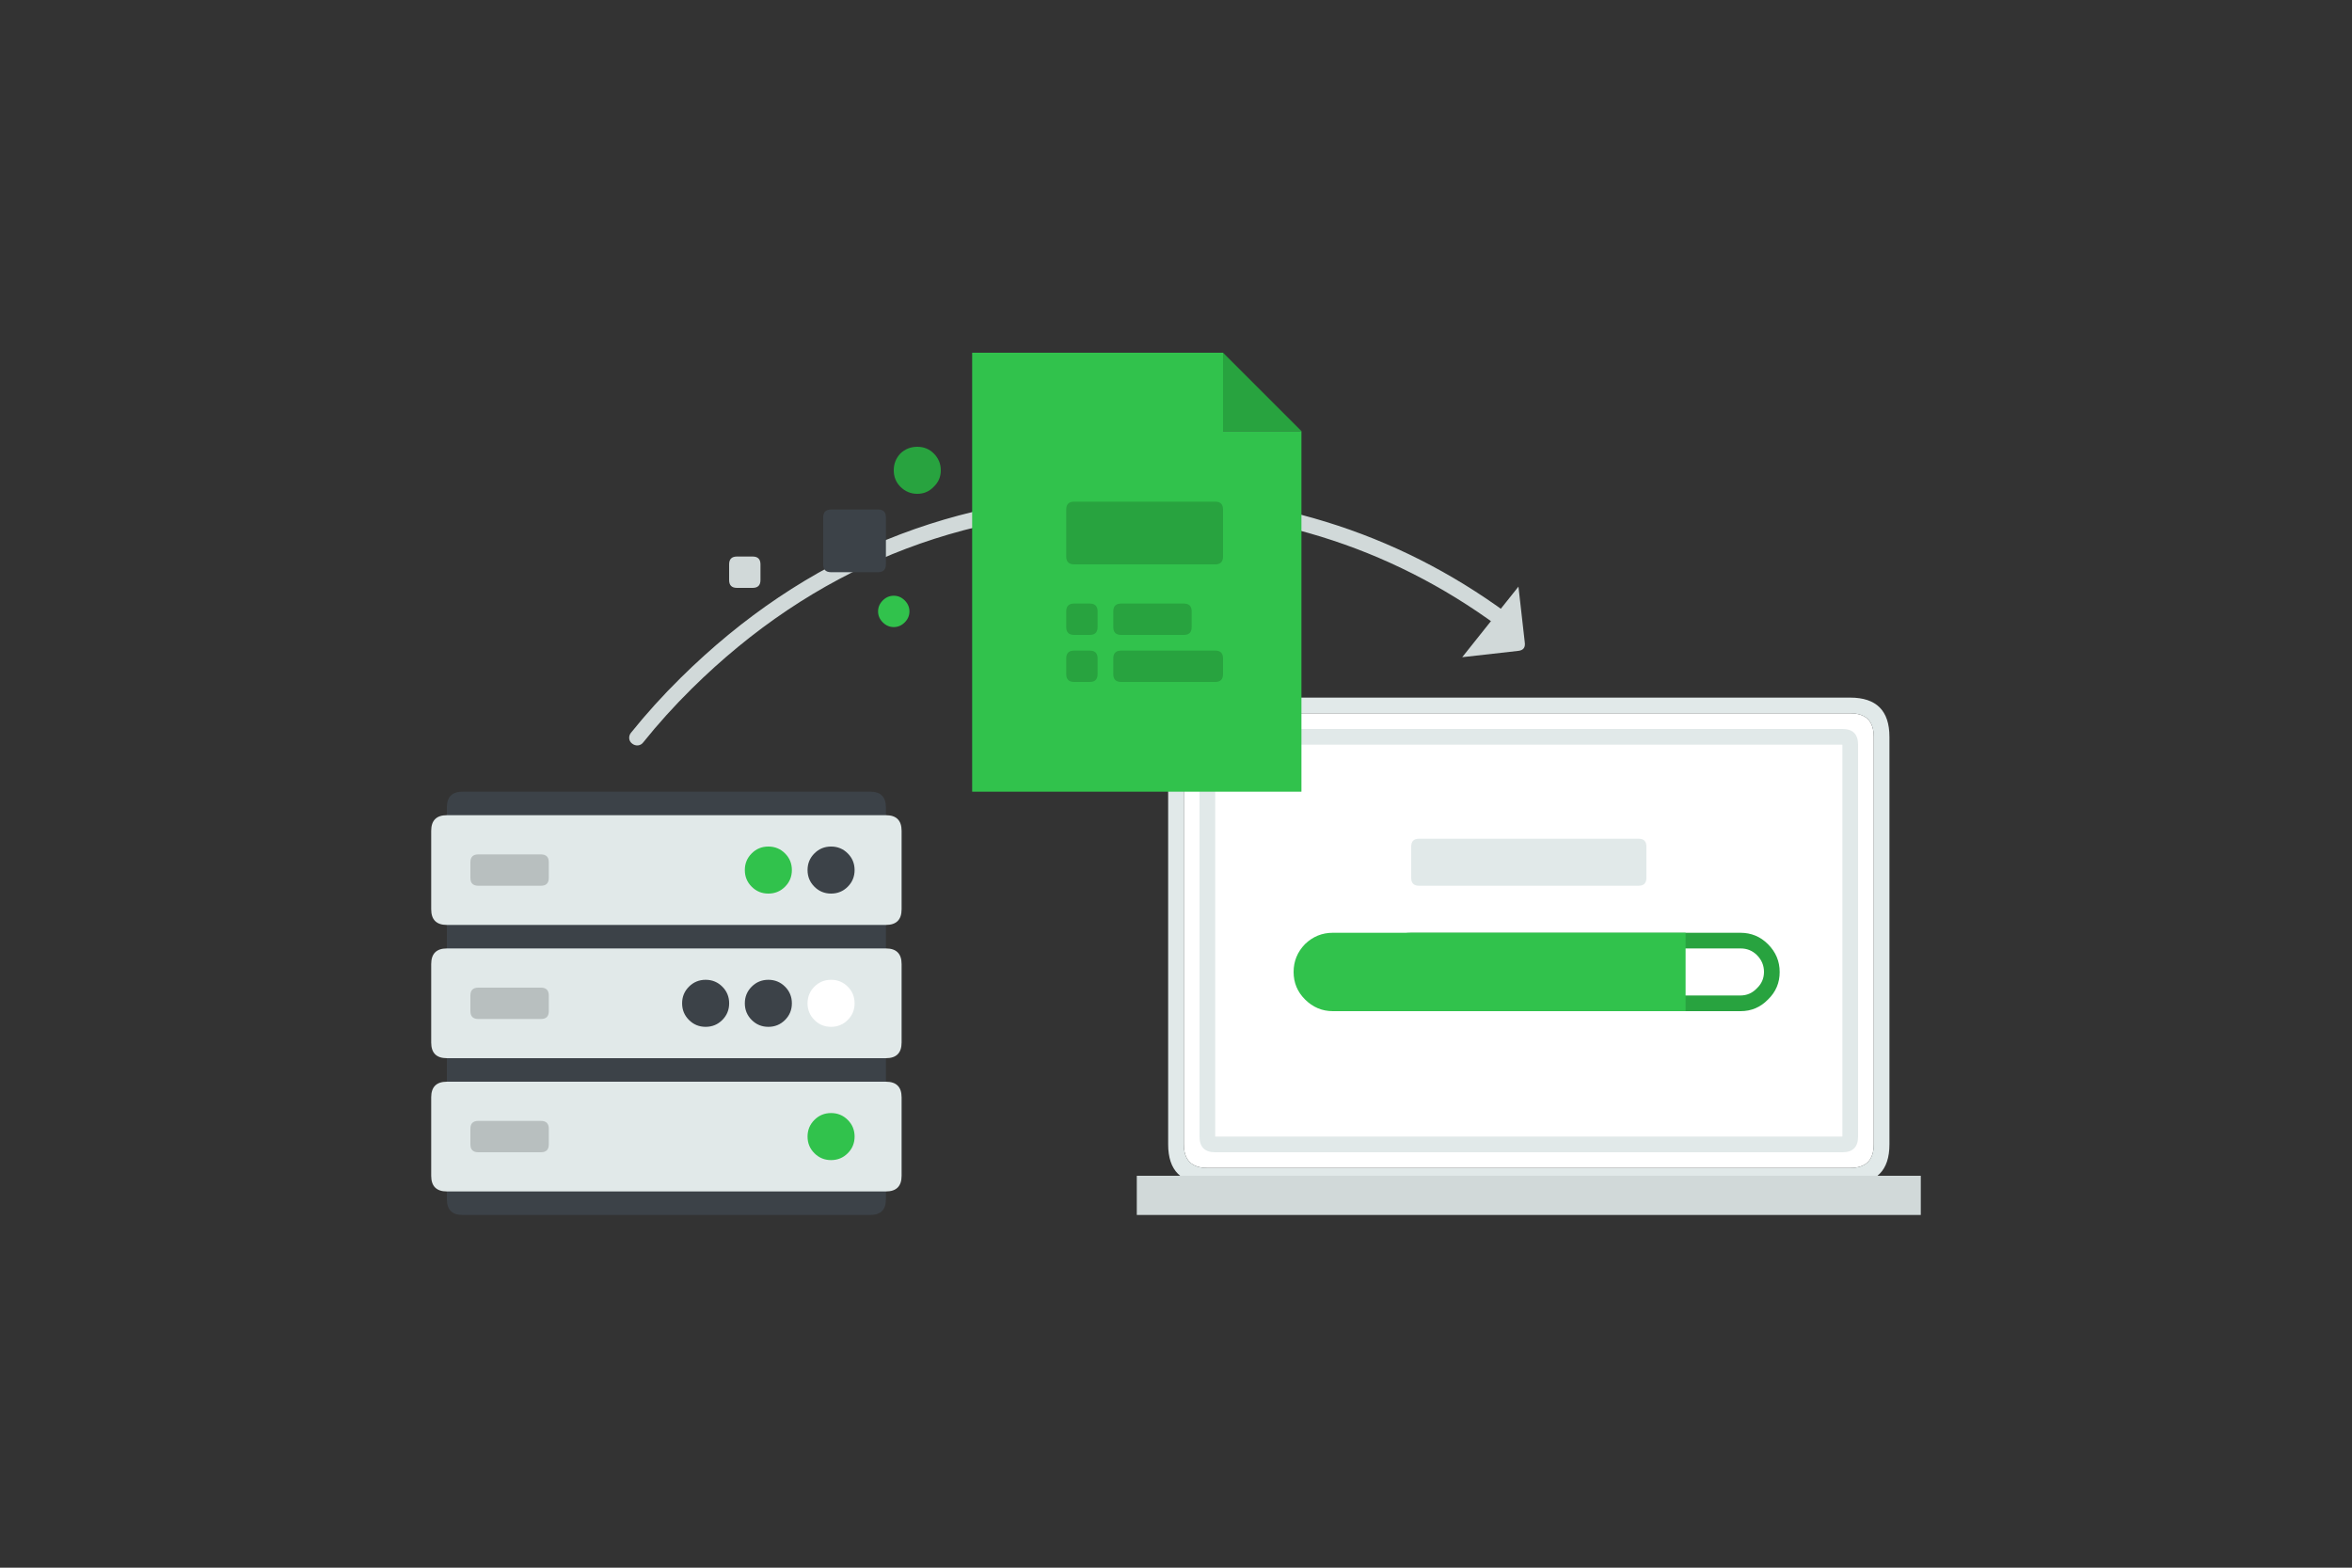 <?xml version="1.0" encoding="utf-8"?>
<!-- Generator: Adobe Illustrator 15.0.0, SVG Export Plug-In . SVG Version: 6.00 Build 0)  -->
<!DOCTYPE svg PUBLIC "-//W3C//DTD SVG 1.1//EN" "http://www.w3.org/Graphics/SVG/1.1/DTD/svg11.dtd">
<svg version="1.1" id="Vrstva_1" xmlns="http://www.w3.org/2000/svg" xmlns:xlink="http://www.w3.org/1999/xlink" x="0px" y="0px"
	 width="300px" height="200px" viewBox="0 0 300 200" enable-background="new 0 0 300 200" xml:space="preserve">
<rect x="0" y="0" width="300" height="200" fill="#333333" stroke="none"/>
<g>
	<path fill-rule="evenodd" clip-rule="evenodd" fill="#D1D9D9" d="M193.629,79.287c0.218,0.172,0.344,0.396,0.377,0.669
		c0.036,0.267-0.031,0.506-0.201,0.718c-0.174,0.223-0.399,0.355-0.677,0.396c-0.278,0.035-0.529-0.032-0.752-0.198
		c-13.829-10.603-29.853-15.905-48.073-15.906c-21.927-0.003-40.617,7.628-56.072,22.893c-2.246,2.223-4.311,4.51-6.194,6.862
		c-0.166,0.216-0.384,0.339-0.651,0.372c-0.279,0.026-0.53-0.049-0.752-0.223c-0.219-0.164-0.344-0.379-0.377-0.645
		c-0.026-0.275,0.049-0.523,0.227-0.744c1.929-2.403,4.043-4.74,6.344-7.01c15.842-15.656,35.001-23.484,57.477-23.487
		C162.997,62.985,179.438,68.418,193.629,79.287z"/>
	<path fill-rule="evenodd" clip-rule="evenodd" fill="#FFFFFF" d="M239,94v52c0,2-1,3-3,3h-82c-2,0-3-1-3-3V94c0-2,1-3,3-3h82
		C238,91,239,92,239,94z"/>
	<path fill-rule="evenodd" clip-rule="evenodd" fill="#E1E9E9" d="M239,94c0-2-1-3-3-3h-82c-2,0-3,1-3,3v52c0,2,1,3,3,3h82
		c2,0,3-1,3-3V94z M236,89c3.333,0,5,1.666,5,5v52c0,3.334-1.667,5-5,5h-82c-3.333,0-5-1.666-5-5V94c0-3.334,1.667-5,5-5H236z"/>
	<rect x="155" y="95" fill-rule="evenodd" clip-rule="evenodd" fill="#FFFFFF" width="80" height="50"/>
	<path fill-rule="evenodd" clip-rule="evenodd" fill="#E1E9E9" d="M235,93c1.333,0,2,0.667,2,2v50c0,1.334-0.667,2-2,2h-80
		c-1.333,0-2-0.667-2-2V95c0-1.334,0.667-2,2-2H235z M235,145V95h-80v50H235z"/>
	<rect x="145" y="150" fill-rule="evenodd" clip-rule="evenodd" fill="#D1D9D9" width="100" height="5"/>
	<path fill-rule="evenodd" clip-rule="evenodd" fill="#3C4248" d="M57,103c0-1.334,0.667-2,2-2h52c1.333,0,2,0.666,2,2v50
		c0,1.334-0.667,2-2,2H59c-1.333,0-2-0.666-2-2V103z"/>
	<path fill-rule="evenodd" clip-rule="evenodd" fill="#E1E9E9" d="M55,106c0-1.334,0.667-2,2-2h56c1.333,0,2,0.666,2,2v10
		c0,1.334-0.667,2-2,2H57c-1.333,0-2-0.666-2-2V106z"/>
	<path fill-rule="evenodd" clip-rule="evenodd" fill="#31C24C" d="M100.131,113.125C99.548,113.709,98.84,114,98.005,114
		s-1.543-0.291-2.126-0.875c-0.583-0.582-0.875-1.291-0.875-2.126s0.292-1.543,0.875-2.126s1.291-0.874,2.126-0.874
		s1.543,0.291,2.126,0.874s0.874,1.291,0.874,2.126S100.714,112.543,100.131,113.125z"/>
	<path fill-rule="evenodd" clip-rule="evenodd" fill="#3C4248" d="M108.131,113.125c-0.583,0.584-1.291,0.875-2.126,0.875
		s-1.543-0.291-2.126-0.875c-0.583-0.582-0.875-1.291-0.875-2.126s0.292-1.543,0.875-2.126s1.291-0.874,2.126-0.874
		s1.543,0.291,2.126,0.874s0.874,1.291,0.874,2.126S108.714,112.543,108.131,113.125z"/>
	<path fill-rule="evenodd" clip-rule="evenodd" fill="#B8BFBF" d="M69,109c0.667,0,1,0.334,1,1v2c0,0.666-0.333,1-1,1h-8
		c-0.667,0-1-0.334-1-1v-2c0-0.666,0.333-1,1-1H69z"/>
	<path fill-rule="evenodd" clip-rule="evenodd" fill="#E1E9E9" d="M55,123c0-1.334,0.667-2,2-2h56c1.333,0,2,0.666,2,2v10
		c0,1.334-0.667,2-2,2H57c-1.333,0-2-0.666-2-2V123z"/>
	<path fill-rule="evenodd" clip-rule="evenodd" fill="#FFFFFF" d="M108.131,130.125c-0.583,0.584-1.291,0.875-2.126,0.875
		s-1.543-0.291-2.126-0.875c-0.583-0.582-0.875-1.291-0.875-2.126s0.292-1.543,0.875-2.126s1.291-0.874,2.126-0.874
		s1.543,0.291,2.126,0.874s0.874,1.291,0.874,2.126S108.714,129.543,108.131,130.125z"/>
	<path fill-rule="evenodd" clip-rule="evenodd" fill="#B8BFBF" d="M69,126c0.667,0,1,0.334,1,1v2c0,0.666-0.333,1-1,1h-8
		c-0.667,0-1-0.334-1-1v-2c0-0.666,0.333-1,1-1H69z"/>
	<path fill-rule="evenodd" clip-rule="evenodd" fill="#E1E9E9" d="M55,140c0-1.334,0.667-2,2-2h56c1.333,0,2,0.666,2,2v10
		c0,1.334-0.667,2-2,2H57c-1.333,0-2-0.666-2-2V140z"/>
	<path fill-rule="evenodd" clip-rule="evenodd" fill="#31C24C" d="M108.131,147.125c-0.583,0.584-1.291,0.875-2.126,0.875
		s-1.543-0.291-2.126-0.875c-0.583-0.582-0.875-1.291-0.875-2.126s0.292-1.543,0.875-2.126s1.291-0.874,2.126-0.874
		s1.543,0.291,2.126,0.874s0.874,1.291,0.874,2.126S108.714,146.543,108.131,147.125z"/>
	<path fill-rule="evenodd" clip-rule="evenodd" fill="#B8BFBF" d="M69,143c0.667,0,1,0.334,1,1v2c0,0.666-0.333,1-1,1h-8
		c-0.667,0-1-0.334-1-1v-2c0-0.666,0.333-1,1-1H69z"/>
	<path fill-rule="evenodd" clip-rule="evenodd" fill="#3C4248" d="M100.131,130.125C99.548,130.709,98.84,131,98.005,131
		s-1.543-0.291-2.126-0.875c-0.583-0.582-0.875-1.291-0.875-2.126s0.292-1.543,0.875-2.126s1.291-0.874,2.126-0.874
		s1.543,0.291,2.126,0.874s0.874,1.291,0.874,2.126S100.714,129.543,100.131,130.125z"/>
	<path fill-rule="evenodd" clip-rule="evenodd" fill="#3C4248" d="M92.131,130.125C91.548,130.709,90.84,131,90.005,131
		s-1.543-0.291-2.126-0.875c-0.583-0.582-0.875-1.291-0.875-2.126s0.292-1.543,0.875-2.126s1.291-0.874,2.126-0.874
		s1.543,0.291,2.126,0.874s0.874,1.291,0.874,2.126S92.714,129.543,92.131,130.125z"/>
	<path fill-rule="evenodd" clip-rule="evenodd" fill="#FFFFFF" d="M224.1,121.85c0.6,0.604,0.9,1.321,0.9,2.15
		c-0.004,0.815-0.304,1.507-0.9,2.075l-0.024,0.024c-0.568,0.597-1.26,0.896-2.075,0.9h-42c-0.829,0-1.546-0.301-2.15-0.9
		c-0.57-0.574-0.854-1.275-0.85-2.1c0.002-0.818,0.285-1.527,0.85-2.125l0.025-0.025c0.598-0.564,1.307-0.848,2.125-0.85h42
		C222.825,120.996,223.525,121.279,224.1,121.85z"/>
	<path fill-rule="evenodd" clip-rule="evenodd" fill="#28A33F" d="M224.1,121.85c-0.574-0.57-1.274-0.854-2.1-0.85h-42
		c-0.818,0.002-1.527,0.285-2.125,0.85l-0.025,0.025c-0.564,0.598-0.848,1.307-0.85,2.125c-0.004,0.824,0.279,1.525,0.85,2.1
		c0.604,0.6,1.321,0.9,2.15,0.9h42c0.815-0.004,1.507-0.304,2.075-0.9l0.024-0.024c0.597-0.568,0.896-1.26,0.9-2.075
		C225,123.171,224.699,122.454,224.1,121.85z M222,119c1.375,0.004,2.542,0.487,3.5,1.45c1,0.995,1.5,2.179,1.5,3.55
		c0.004,1.373-0.488,2.539-1.475,3.5l-0.025,0.025c-0.961,0.986-2.127,1.479-3.5,1.475h-42c-1.371,0-2.555-0.5-3.55-1.5
		c-0.963-0.958-1.446-2.125-1.45-3.5c-0.002-1.37,0.473-2.553,1.425-3.55l0.025-0.025c0.996-0.952,2.18-1.427,3.55-1.425H222z"/>
	<path fill-rule="evenodd" clip-rule="evenodd" fill="#31C24C" d="M215,119v10h-45c-1.367,0-2.55-0.5-3.55-1.5
		c-0.967-0.967-1.45-2.133-1.45-3.5s0.483-2.55,1.45-3.55c1-0.967,2.183-1.45,3.55-1.45H215z"/>
	<path fill-rule="evenodd" clip-rule="evenodd" fill="#E1E9E9" d="M209,107c0.667,0,1,0.334,1,1v4c0,0.666-0.333,1-1,1h-28
		c-0.667,0-1-0.334-1-1v-4c0-0.666,0.333-1,1-1H209z"/>
	<path fill-rule="evenodd" clip-rule="evenodd" fill="#D1D9D9" d="M194.484,81.932c0.099,0.663-0.173,1.03-0.815,1.103l-7.161,0.807
		l7.172-9.002L194.484,81.932z"/>
	<polygon fill-rule="evenodd" clip-rule="evenodd" fill="#31C24C" points="166,55 166,101 124,101 124,45 156,45 156,55 	"/>
	<polygon fill-rule="evenodd" clip-rule="evenodd" fill="#28A33F" points="156,45 166,55 156,55 	"/>
	<path fill-rule="evenodd" clip-rule="evenodd" fill="#28A33F" d="M119.1,62.1c-0.566,0.6-1.267,0.9-2.1,0.9s-1.55-0.3-2.15-0.9
		c-0.566-0.567-0.85-1.267-0.85-2.1s0.283-1.55,0.85-2.15C115.45,57.283,116.167,57,117,57s1.533,0.283,2.1,0.85
		c0.601,0.6,0.9,1.316,0.9,2.15S119.7,61.533,119.1,62.1z"/>
	<path fill-rule="evenodd" clip-rule="evenodd" fill="#28A33F" d="M155,72h-18c-0.667,0-1-0.333-1-1v-6c0-0.667,0.333-1,1-1h18
		c0.667,0,1,0.333,1,1v6C156,71.667,155.667,72,155,72z"/>
	<path fill-rule="evenodd" clip-rule="evenodd" fill="#28A33F" d="M139,81h-2c-0.667,0-1-0.333-1-1v-2c0-0.667,0.333-1,1-1h2
		c0.667,0,1,0.333,1,1v2C140,80.667,139.667,81,139,81z"/>
	<path fill-rule="evenodd" clip-rule="evenodd" fill="#28A33F" d="M151,81h-8c-0.667,0-1-0.333-1-1v-2c0-0.667,0.333-1,1-1h8
		c0.667,0,1,0.333,1,1v2C152,80.667,151.667,81,151,81z"/>
	<path fill-rule="evenodd" clip-rule="evenodd" fill="#28A33F" d="M139,87h-2c-0.667,0-1-0.333-1-1v-2c0-0.667,0.333-1,1-1h2
		c0.667,0,1,0.333,1,1v2C140,86.667,139.667,87,139,87z"/>
	<path fill-rule="evenodd" clip-rule="evenodd" fill="#28A33F" d="M155,87h-12c-0.667,0-1-0.333-1-1v-2c0-0.667,0.333-1,1-1h12
		c0.667,0,1,0.333,1,1v2C156,86.667,155.667,87,155,87z"/>
	<path fill-rule="evenodd" clip-rule="evenodd" fill="#31C24C" d="M115.4,79.4c-0.4,0.4-0.867,0.6-1.4,0.6s-1-0.2-1.4-0.6
		C112.2,79,112,78.533,112,78s0.2-1,0.6-1.4c0.4-0.4,0.867-0.6,1.4-0.6s1,0.2,1.4,0.6C115.8,77,116,77.467,116,78
		S115.8,79,115.4,79.4z"/>
	<path fill-rule="evenodd" clip-rule="evenodd" fill="#D1D9D9" d="M96,75h-2c-0.667,0-1-0.333-1-1v-2c0-0.667,0.333-1,1-1h2
		c0.667,0,1,0.333,1,1v2C97,74.667,96.667,75,96,75z"/>
	<path fill-rule="evenodd" clip-rule="evenodd" fill="#3C4248" d="M112,73h-6c-0.667,0-1-0.333-1-1v-6c0-0.667,0.333-1,1-1h6
		c0.667,0,1,0.333,1,1v6C113,72.667,112.667,73,112,73z"/>
</g>
</svg>
